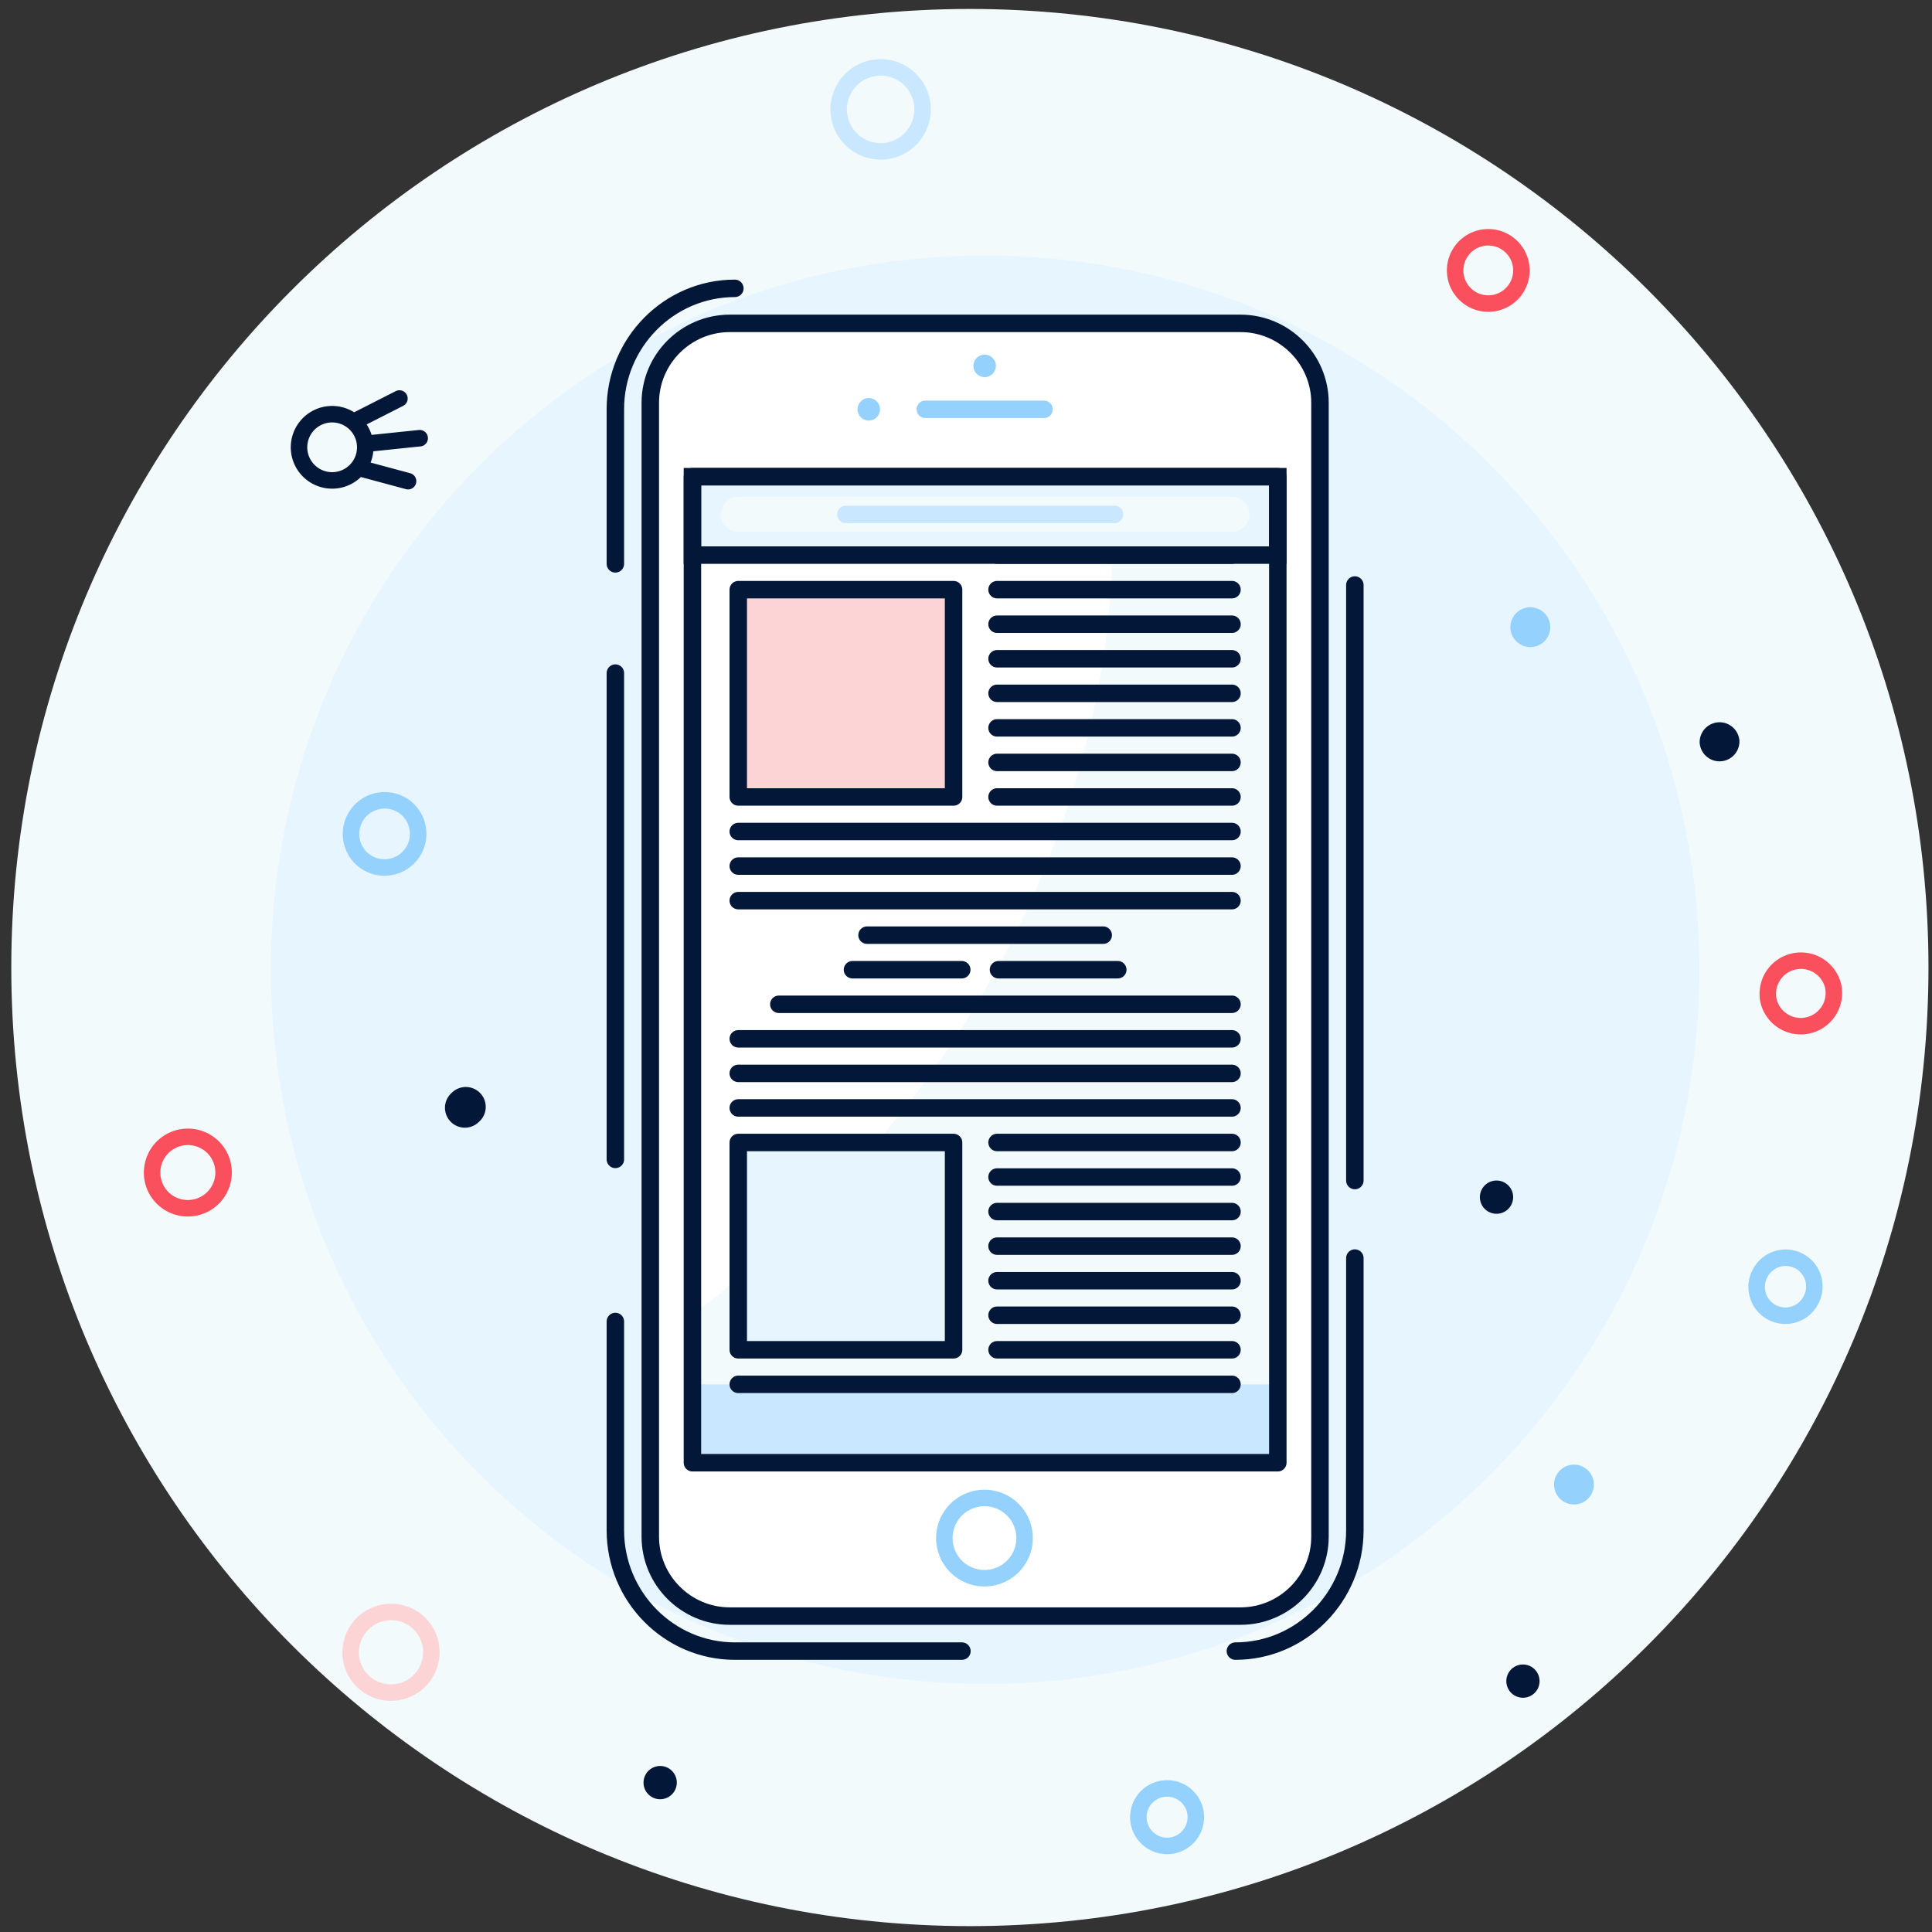 <svg height="166" viewBox="0 0 166 166" width="166" xmlns="http://www.w3.org/2000/svg"><rect x="0" y="0" width="166" height="166" fill="#333333" stroke="none"/><g fill="none" fill-rule="evenodd"><path d="M165.697 83.133C165.697 37.645 128.82.77 83.333.77S.97 37.644.97 83.132c0 45.487 36.876 82.363 82.364 82.363 45.487 0 82.363-36.876 82.363-82.363" fill="#f2fafc"/><path d="M146.01 83.32c0-33.89-27.475-61.366-61.367-61.366-33.89 0-61.366 27.475-61.366 61.366 0 33.892 27.475 61.367 61.366 61.367 33.892 0 61.367-27.475 61.367-61.367" fill="#e6f5ff"/><path d="M62.695 27.785h43.896c3.753 0 6.823 3.07 6.823 6.822v97.427c0 3.752-3.07 6.822-6.822 6.822H62.696c-3.752 0-6.822-3.07-6.822-6.822V34.607c0-3.753 3.07-6.822 6.822-6.822z" fill="#fff"/><path d="M62.695 27.785h43.896c3.753 0 6.823 3.07 6.823 6.822v97.427c0 3.752-3.07 6.822-6.822 6.822H62.696c-3.752 0-6.822-3.07-6.822-6.822V34.607c0-3.753 3.07-6.822 6.822-6.822z" stroke="#031738" stroke-width="1.5"/><path d="M59.494 40.959v84.722h50.298V40.958" fill="#f2fafc"/><path d="M95.503 40.959c1.62 27.895-12.48 54.443-36.017 71.99l.22-71.772 35.797-.22z" fill="#fff"/><path d="M59.494 40.959l50.298-.002v6.737H59.494" fill="#e6f5ff"/><path d="M59.494 40.959l50.298-.002v6.737H59.494z" stroke="#031738" stroke-width="1.5"/><path d="M59.494 118.945h50.298v6.737H59.494" fill="#c9e8ff"/><path d="M59.494 40.959v84.722h50.298V40.958z" stroke="#031738" stroke-linecap="round" stroke-linejoin="round" stroke-width="1.5"/><path d="M89.702 35.17H79.504" stroke="#94d1fc" stroke-linecap="round" stroke-linejoin="round" stroke-width="1.5"/><path d="M73.682 35.17a.965.965 0 1 1 .965.963.965.965 0 0 1-.965-.965m9.956-3.732a.965.965 0 1 1 0 .002" fill="#94d1fc"/><path d="M87.807 130.924a3.447 3.447 0 1 0-6.406 2.546 3.447 3.447 0 0 0 6.406-2.546z" stroke="#94d1fc" stroke-linecap="round" stroke-linejoin="round" stroke-width="1.417"/><path d="M63.14 24.775c-5.654 0-10.267 4.664-10.267 10.38v13.293m0 9.386v41.783m0 13.927v17.943c0 5.715 4.613 10.378 10.266 10.378H82.65m23.496 0c5.652 0 10.265-4.663 10.265-10.378v-23.392m0-6.66v-51.17" stroke="#031738" stroke-linecap="round" stroke-linejoin="round" stroke-width="1.5"/><path d="M63.432 50.664h18.5v17.812h-18.5" fill="#fcd4d6"/><path d="M63.432 50.664h18.5v17.812h-18.5zm22.235 17.812h20.188m-20.188-2.968h20.188M85.667 62.54h20.188m-20.188-2.97h20.188m-20.188-2.968h20.188m-20.188-2.969h20.188m-20.188-5.938h20.188m-20.188 2.969h20.188M63.432 92.226h42.422m-42.422-2.969h42.422M66.918 86.29h38.936m-32.608-2.97h9.39m3.155 0h10.25m-21.545-2.97H94.79m-31.358-2.967h42.422m-42.422-5.938h42.422m-42.422 2.969h42.422M85.667 92.226h20.188m-20.188 23.75h20.188m-20.188-2.969h20.188m-20.188-2.967h20.188m-20.188-2.97h20.188m-20.188-2.97h20.188m-20.188-2.968h20.188m-42.423-5.937h42.422m-20.187 2.969h20.188m-42.423 20.781h42.422" stroke="#031738" stroke-linecap="round" stroke-linejoin="round" stroke-width="1.5"/><path d="M63.432 98.164h18.5v17.812h-18.5" fill="#e6f5ff"/><path d="M63.432 98.164h18.5v17.812h-18.5z" stroke="#031738" stroke-linecap="round" stroke-linejoin="round" stroke-width="1.5"/><path d="M129.184 20.708a2.844 2.844 0 0 0-3.837 1.218 2.846 2.846 0 1 0 5.055 2.62 2.847 2.847 0 0 0-1.218-3.838z" stroke="#fa4f5c" stroke-linecap="round" stroke-linejoin="round" stroke-width="1.417"/><path d="M129.932 102.39a1.428 1.428 0 1 1-2.698.942 1.428 1.428 0 0 1 2.699-.941" fill="#031738"/><path d="M136.947 127.555a1.71 1.71 0 1 1-3.42 0 1.71 1.71 0 0 1 3.42 0" fill="#94d1fc"/><path d="M149.452 63.617a1.711 1.711 0 0 0-3.415.176c.05.943.853 1.668 1.796 1.62a1.713 1.713 0 0 0 1.62-1.796" fill="#031738"/><g stroke-linecap="round" stroke-linejoin="round"><path d="M34.894 69.427a2.892 2.892 0 1 0-3.623 4.508 2.892 2.892 0 0 0 3.622-4.508z" stroke="#94d1fc" stroke-width="1.417"/><path d="M18.62 98.93a3.074 3.074 0 1 1-5.043 3.514 3.074 3.074 0 0 1 5.043-3.513z" stroke="#fa4f5c" stroke-width="1.417"/><path d="M77.003 6.05a3.604 3.604 0 0 0-4.686 2.01 3.604 3.604 0 1 0 6.695 2.678 3.605 3.605 0 0 0-2.01-4.687z" stroke="#c9e8ff" stroke-width="1.417"/><path d="M28.833 41.263a2.845 2.845 0 1 0-.59-5.66 2.845 2.845 0 0 0 .59 5.66zm1.941-1.073l4.287 1.154m-.741-7.104l-3.956 2.012m1.003 1.886l4.693-.488" stroke="#031738" stroke-width="1.417"/><path d="M63.432 44.197h42.422" stroke="#f2fafc" stroke-width="3"/><path d="M72.682 44.197h23.08" stroke="#c9e8ff" stroke-width="1.5"/><path d="M36.372 139.88a3.473 3.473 0 1 1-5.605 4.102 3.473 3.473 0 0 1 5.605-4.101z" stroke="#fcd4d6" stroke-width="1.417"/></g><path d="M55.395 152.637a1.428 1.428 0 1 1 2.656 1.054 1.428 1.428 0 0 1-2.657-1.054" fill="#031738"/><path d="M157.514 84.76a2.845 2.845 0 1 0-5.552 1.26 2.847 2.847 0 0 0 5.551-1.261z" stroke="#fa4f5c" stroke-linecap="round" stroke-linejoin="round" stroke-width="1.417"/><path d="M132.083 145.17c-.4.68-1.275.905-1.955.504a1.428 1.428 0 1 1 1.955-.504" fill="#031738"/><path d="M102.43 157.345a2.469 2.469 0 1 0-4.354-2.327 2.469 2.469 0 0 0 4.354 2.327z" stroke="#94d1fc" stroke-linecap="round" stroke-linejoin="round" stroke-width="1.417"/><path d="M132.59 55.195a1.71 1.71 0 1 1-2.205-2.615 1.71 1.71 0 0 1 2.206 2.616" fill="#94d1fc"/><path d="M41.157 96.387a1.71 1.71 0 1 0-2.338-2.494 1.71 1.71 0 1 0 2.337 2.494" fill="#031738"/><path d="M155.58 111.733a2.467 2.467 0 1 0-4.35-2.327 2.468 2.468 0 1 0 4.353 2.327z" stroke="#94d1fc" stroke-linecap="round" stroke-linejoin="round" stroke-width="1.417"/></g></svg>